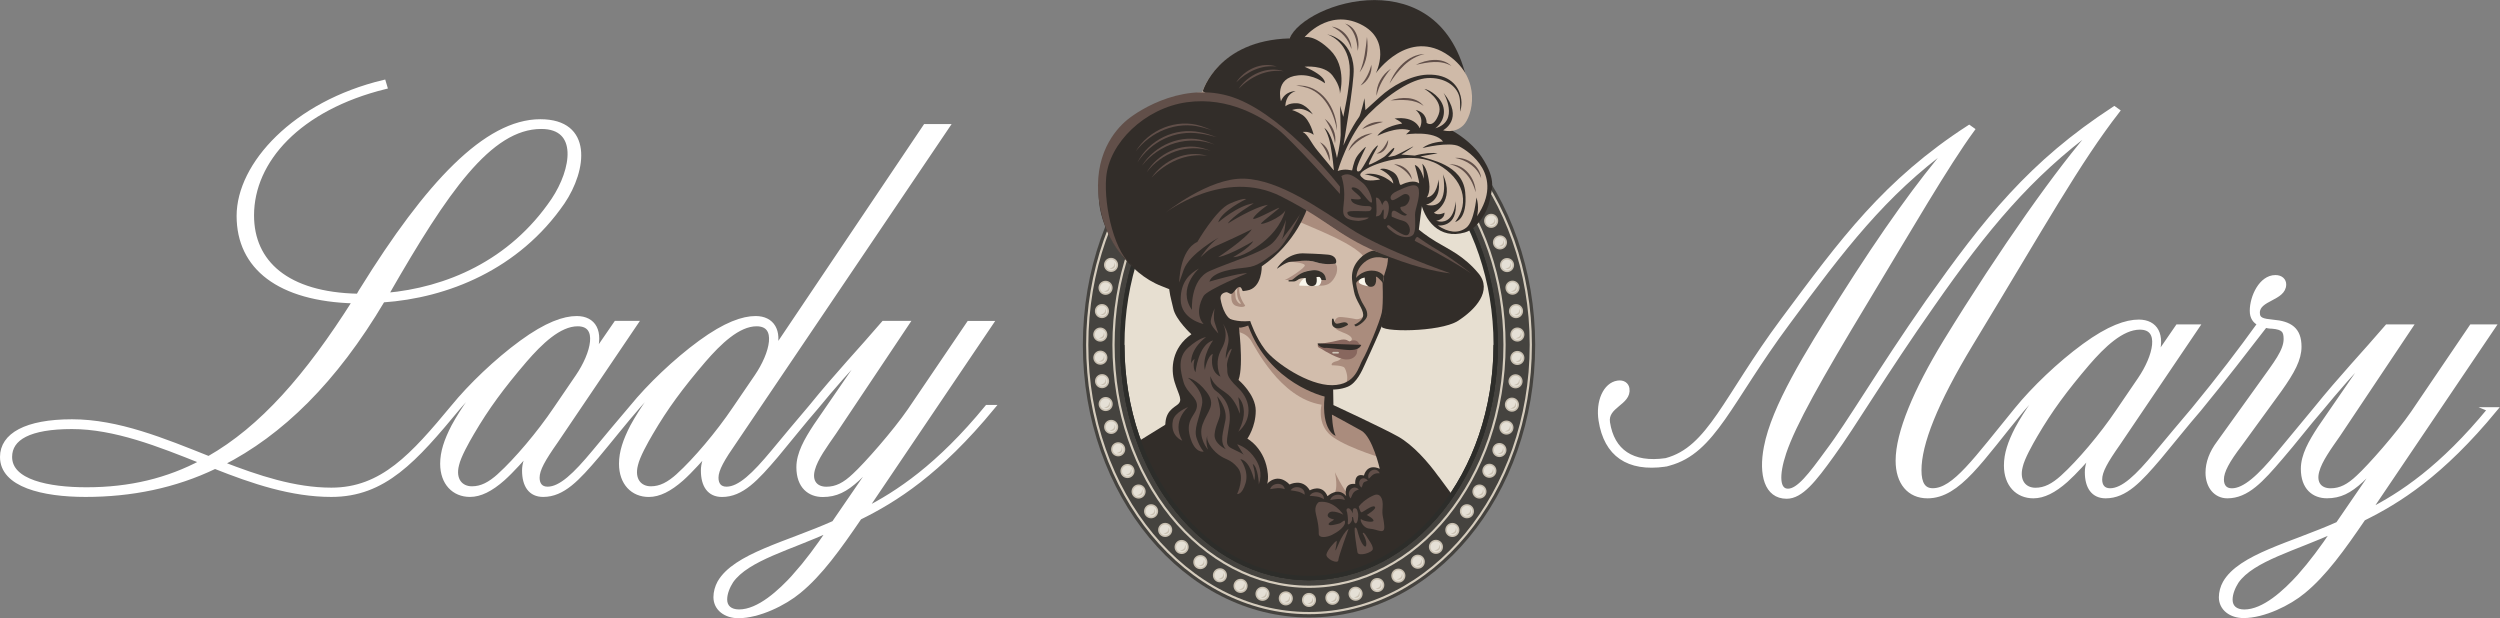 <svg xmlns="http://www.w3.org/2000/svg" id="Layer_2" data-name="Layer 2" viewBox="0 0 587.96 145.37"><rect x="0" y="0" width="587.96" height="145.37" fill="#808080" stroke="none"/><defs><style>      .cls-1, .cls-2, .cls-3 {        fill: none;      }      .cls-4 {        fill: #d0c7b9;      }      .cls-5 {        fill: #aa8c7d;      }      .cls-6 {        fill: #cfbaa8;      }      .cls-2, .cls-7 {        stroke: #2d2d2a;        stroke-width: 1.03px;      }      .cls-2, .cls-7, .cls-8, .cls-3 {        stroke-miterlimit: 10;      }      .cls-7 {        fill: #e7dfd1;      }      .cls-9 {        fill: #45433f;      }      .cls-8 {        fill: #fff;        stroke: #fff;        stroke-width: 1.02px;      }      .cls-10 {        fill: #f9f7ec;      }      .cls-11 {        fill: #614f49;      }      .cls-12 {        fill: #ab8e81;      }      .cls-13 {        fill: #35312b;      }      .cls-14 {        fill: #d2bdac;      }      .cls-15 {        fill: #322d29;      }      .cls-16 {        fill: #e5e0d6;      }      .cls-17 {        fill: #88675e;      }      .cls-3 {        stroke: #d5ccbd;        stroke-width: .52px;      }      .cls-18 {        fill: #c9c0b1;      }    </style></defs><g id="Layer_1-2" data-name="Layer 1"><g><g><path class="cls-8" d="M203.46,119.89l29.64-43.9h-5.24l-13.91,20.52c-3.53,5.13-10.26,12.77-13,15.28-2.28,2.17-4.22,3.19-6.61,3.19s-3.99-1.6-3.19-4.56c.68-2.62,2.97-5.7,5.02-8.67l17.22-25.77h-5.59c-5.36,6.27-10.83,11.97-17.1,19.72h0c-2.74,3.19-6.04,7.18-8.89,10.6-4.45,5.36-7.87,8.67-10.95,8.67-1.6,0-2.39-1.03-2.39-2.62,0-1.94,1.48-4.45,4.33-8.55l50.05-74.11h-5.24l-35.34,52.56h-.11c1.25-4.33-.46-7.41-4.45-7.41-2.96,0-7.07,1.37-13,5.7-5.93,4.33-12.09,10.26-16.08,15.16h0c-2.74,3.19-6.04,7.18-8.89,10.6-4.45,5.36-7.87,8.67-10.95,8.67-1.6,0-2.39-1.03-2.39-2.62,0-1.94,1.37-4.33,4.33-8.55l18.81-27.82h-4.67l-5.02,7.3h-.11c1.82-5.36-.11-8.44-4.1-8.44-2.96,0-7.07,1.37-13,5.7-5.93,4.33-12.09,10.26-16.08,15.16h0c-9.46,11.4-16.65,19.5-28.62,19.5-8.67,0-17.22-2.85-25.77-6.16,13.91-7.07,26.57-19.38,37.85-38.42,15.05-1.03,31.7-7.64,42.3-23.03,5.24-7.75,6.61-19.04-5.24-19.04-12.77,0-26.56,14.71-41.96,39.56-.34.46-.57,1.03-.91,1.48-16.76-.34-24.97-7.87-24.97-18.93,0-12.88,11.06-25.2,31.35-30.21l-.34-1.14c-20.98,5.02-34.09,19.38-34.09,31.47s9.46,19.61,27.25,20.07c-11.17,17.67-21.89,29.87-34.32,36.94-10.6-4.22-21.32-8.67-32.15-8.67S.51,102.34.51,107.47c0,6.61,9.58,8.89,19.61,8.89,10.72,0,20.98-2.05,30.44-6.61,8.89,3.53,18.01,6.61,27.36,6.61,12.43,0,19.61-8.1,29.99-20.64h0c2.17-2.51,4.79-5.36,7.98-8.21h.11c-3.76,3.88-7.18,8.78-9.35,12.77-1.71,3.31-2.62,6.04-2.62,8.78,0,4.56,2.74,7.3,6.5,7.3,2.39,0,4.9-1.25,7.75-3.76,2.17-1.94,4.67-4.79,6.5-6.84h.11c-1.14,1.94-1.6,3.42-1.6,4.9,0,3.53,1.48,5.7,4.45,5.7,4.67,0,8.1-3.76,12.77-9.23,2.97-3.53,6.38-7.87,9.46-11.4h0c2.17-2.51,4.79-5.36,7.98-8.21h.11c-3.76,3.88-7.18,8.78-9.35,12.77-1.71,3.31-2.62,6.04-2.62,8.78,0,4.56,2.74,7.3,6.5,7.3,2.39,0,4.9-1.25,7.75-3.76,2.17-1.94,4.67-4.79,6.5-6.84h.11c-1.14,1.82-1.6,3.42-1.6,4.9,0,3.53,1.48,5.7,4.45,5.7,4.67,0,8.1-3.76,12.77-9.23,2.96-3.53,6.38-7.87,9.46-11.4h0c3.65-4.45,8.09-9.58,11.97-13.45h.11l-12.31,17.9c-2.17,3.31-3.99,6.5-3.99,9.69,0,4.56,2.62,6.5,5.7,6.5s5.36-1.14,8.21-3.76c1.6-1.48,3.65-3.76,5.24-5.59h.11l-10.95,15.96c-10.95,4.9-23.26,7.64-26.91,14.02-.57,1.03-.91,2.28-.91,3.42,0,2.74,2.39,4.45,5.36,4.45,4.79,0,10.83-2.96,14.25-5.81,5.02-4.1,9.35-10.15,14.25-17.33,8.32-4.1,18.58-10.49,31.35-25.99h-1.37c-11.4,13.91-21.09,20.29-28.73,24.17ZM91.27,68.59c13.45-23.37,23.83-38.77,36.03-38.77,9.23,0,7.64,10.03,2.85,17.22-10.03,14.82-25.2,21.09-39.33,22.35l.46-.8ZM20.35,115.11c-9.01,0-18.01-1.82-18.01-7.64,0-4.45,4.56-7.07,14.59-7.07s20.41,4.1,30.67,8.21c-8.1,4.33-16.99,6.5-27.25,6.5ZM117.49,111.8c-2.28,2.05-4.22,3.08-6.5,3.08-2.62,0-4.45-2.05-3.53-5.59.46-2.05,2.39-5.47,3.53-7.41,3.53-6.04,7.07-10.83,12.43-17.1,3.65-4.22,8.09-8.55,12.43-8.55,5.47,0,3.65,6.96,0,12.31l-5.13,7.52c-3.99,5.93-9.35,12.2-13.23,15.73ZM159.57,111.8c-2.28,2.05-4.22,3.08-6.5,3.08-2.62,0-4.45-2.05-3.53-5.59.46-2.05,2.39-5.47,3.53-7.41,3.53-6.04,7.07-10.83,12.43-17.1,3.65-4.22,8.1-8.55,12.43-8.55,5.47,0,3.65,6.96,0,12.31l-5.13,7.52c-3.99,5.93-9.35,12.2-13.23,15.73ZM186.93,135.4c-3.42,3.76-8.44,8.44-13.11,8.44-2.05,0-3.31-1.03-3.31-2.85,0-1.48.68-3.08,1.48-4.33,3.76-5.36,14.14-7.87,23.14-12.09-2.74,4.1-5.47,7.75-8.21,10.83Z"></path><path class="cls-8" d="M585.52,96.3c-11.27,13.75-20.85,20.06-28.4,23.89l29.3-43.38h-5.18l-13.75,20.28c-3.49,5.07-10.14,12.62-12.85,15.1-2.25,2.14-4.17,3.16-6.54,3.16s-3.94-1.58-3.16-4.51c.68-2.59,2.93-5.64,4.96-8.56l17.02-25.47h-5.52c-5.3,6.2-10.71,11.83-16.9,19.5h0l-8.68,10.48c-4.39,5.3-7.89,8.56-10.93,8.56-1.58,0-2.37-1.01-2.37-2.59,0-1.92,1.35-4.39,4.28-8.23l9.35-12.85c3.04-4.28,4.62-7.21,4.62-10.14,0-4.06-2.14-5.52-6.31-5.86-2.25-.23-3.49-.45-3.49-2.14,0-3.38,6.2-3.27,6.2-6.65,0-.9-.68-1.69-2.03-1.69-3.38,0-5.52,4.62-5.52,7.89,0,1.58.68,2.48,1.8,3.04-4.62,6.42-9.35,12.62-15.55,20.17h0c-2.7,3.15-5.97,7.1-8.79,10.48-4.39,5.3-7.77,8.56-10.82,8.56-1.58,0-2.37-1.01-2.37-2.59,0-1.92,1.35-4.28,4.28-8.45l18.59-27.5h-4.62l-4.96,7.21h-.11c1.8-5.3-.11-8.34-4.06-8.34-2.93,0-6.99,1.35-12.85,5.63-5.86,4.28-11.95,10.14-15.89,14.99h0c-9.69,11.83-14.65,19.04-19.72,19.04-2.14,0-3.16-1.58-3.16-4.73,0-6.2,3.72-15.78,12.17-29.75,17.24-28.4,25.13-42.71,34.48-54.77l-.79-.56c-19.72,12.85-30.2,26.14-43.84,45.41-11.49,16.45-18.37,28.4-23.66,35.38-3.94,5.41-6.76,9.13-9.24,9.13s-2.7-3.61-.9-9.01c2.25-6.65,8.11-17.13,19.27-35.61,10.26-17.01,18.93-32,25.02-40.34l-.79-.56c-19.83,12.85-29.75,26.48-43.83,45.41-13.59,18.27-17.19,30.2-27.47,32.92-7.97,1.16-12.62-2.14-13.67-8.86-.62-4.01,5.11-4.56,4.57-8.01-.14-.89-.93-1.57-2.26-1.36-2.9.45-4.68,4.38-3.99,8.83,1.26,8.11,6.5,11.6,15.05,10.41,0,0,0,0,0,0,.02,0,.05-.01.07-.02.11-.02.22-.02.34-.04.09-.01.34-.1.61-.18,0,0,0,0,0,0,10.52-2.84,14.22-14.65,27.88-33.02,12.96-17.58,22.65-30.31,38.09-41.58l.11.11c-7.1,8.23-15.33,19.61-25.58,35.83-8.11,12.85-15.89,25.35-17.69,34.82-1.24,6.42.11,11.61,4.85,11.61,3.38,0,6.42-3.83,10.71-9.8,5.18-7.1,12.17-19.04,23.66-35.38,12.51-17.92,22.76-30.31,38.09-41.58l.11.11c-8.34,9.35-21.86,28.4-35.27,50.26-6.99,11.49-11.16,21.41-11.16,27.95,0,5.18,2.7,8.34,6.99,8.34,7.32,0,12.62-8.68,22.31-20.4h0c2.14-2.48,4.73-5.3,7.89-8.11h.11c-3.72,3.83-7.1,8.68-9.24,12.62-1.69,3.27-2.59,5.97-2.59,8.68,0,4.51,2.7,7.21,6.42,7.21,2.37,0,4.85-1.24,7.66-3.72,2.14-1.92,4.62-4.73,6.42-6.76h.11c-1.13,1.92-1.58,3.38-1.58,4.85,0,3.49,1.47,5.63,4.39,5.63,4.62,0,8-3.72,12.62-9.13,2.93-3.49,6.31-7.78,9.35-11.27h0c5.64-6.87,11.38-14.31,15.55-19.72.45.11,1.01.23,1.69.23,2.59.23,3.15,1.01,3.15,2.93,0,2.82-2.37,5.75-5.75,10.48l-10.03,13.97c-1.69,2.25-2.59,4.62-2.59,6.99,0,3.27,1.92,5.52,4.62,5.52,4.62,0,8-3.72,12.62-9.13,3.04-3.49,6.31-7.78,9.35-11.27h0c3.61-4.39,8-9.47,11.83-13.3h.11l-12.17,17.69c-2.14,3.27-3.94,6.42-3.94,9.58,0,4.51,2.59,6.42,5.63,6.42s5.3-1.13,8.11-3.72c1.58-1.46,3.61-3.72,5.18-5.52h.11l-10.82,15.78c-10.82,4.85-22.99,7.55-26.59,13.86-.56,1.01-.9,2.25-.9,3.38,0,2.7,2.37,4.39,5.3,4.39,4.73,0,10.71-2.93,14.09-5.75,4.96-4.06,9.24-10.03,14.09-17.13,8.23-4.06,18.37-10.37,30.99-25.69h-1.35ZM485.12,112.18c-2.25,2.03-4.17,3.04-6.42,3.04-2.59,0-4.39-2.03-3.49-5.52.45-2.03,2.37-5.41,3.49-7.33,3.49-5.97,6.99-10.7,12.28-16.9,3.61-4.17,8-8.45,12.28-8.45,5.41,0,3.61,6.87,0,12.17l-5.07,7.44c-3.94,5.86-9.24,12.06-13.07,15.55ZM540.79,135.51c-3.38,3.72-8.34,8.34-12.96,8.34-2.03,0-3.27-1.01-3.27-2.82,0-1.46.68-3.04,1.47-4.28,3.72-5.3,13.97-7.78,22.87-11.95-2.7,4.06-5.41,7.66-8.11,10.71Z"></path></g><g><g><ellipse class="cls-7" cx="307.86" cy="81.11" rx="43.91" ry="54.83"></ellipse><path class="cls-9" d="M307.86,145.22c-29.33,0-53.19-28.76-53.19-64.11s23.86-64.11,53.19-64.11,53.19,28.76,53.19,64.11-23.86,64.11-53.19,64.11Z"></path><path class="cls-3" d="M307.86,144.19c-28.76,0-52.16-28.3-52.16-63.08s23.4-63.08,52.16-63.08,52.16,28.3,52.16,63.08-23.4,63.08-52.16,63.08Z"></path><path class="cls-1" d="M307.86,141.1c-27.06,0-49.07-26.91-49.07-59.99s22.01-59.99,49.07-59.99,49.07,26.91,49.07,59.99-22.01,59.99-49.07,59.99Z"></path><ellipse class="cls-7" cx="307.86" cy="81.11" rx="43.91" ry="54.83"></ellipse><path class="cls-3" d="M307.86,138c-25.35,0-45.98-25.52-45.98-56.89s20.62-56.89,45.98-56.89,45.98,25.52,45.98,56.89-20.63,56.89-45.98,56.89Z"></path><ellipse class="cls-7" cx="307.86" cy="81.11" rx="43.91" ry="54.83"></ellipse><path class="cls-14" d="M348.22,69.11c1.72-3.2-2.07-6.06-3.95-8.09-1.87-2.03-11.23-6.24-11.23-6.24-.62-1.87.92-9.28.92-9.28.94,5.14,3.91,10.68,9.68,8.5,5.77-2.18,5.46-7.33,5.46-7.33,0,0,1.66-3.29-1.92-8.74-1.64-2.49-5.65-4.37-8.39-5.36-3.27-1.17-7.26-3.32-7.26-3.32,0,0,6.8,2.01,10.7,1.07s3.1-8.1,2.51-10.82c-4.99-22.89-24.91-15.91-24.91-15.91-11.07-4.27-16.72,5.65-16.72,5.65-16.84.47-20.35,12.37-20.35,12.37-35.42,5.9-20.04,36.02-20.04,36.02,3.27,6.08,13.89,8.83,13.89,8.83-.78,2.03-.62,7.64,2.34,9.67,2.96,2.03,2.34,2.65,2.34,2.65-4.37,2.49-4.21,8.89-3.9,9.98s5.3,6.7,2.03,8.11-5.77,3.43-5.77,3.43l-3.9,2.34.78,4.05s9.51,18.55,23.39,25.88c13.88,7.33,27.28-.16,32.74-3.74,5.46-3.59,12.66-12.61,12.66-12.61,0,0,.06-.5-4.11-5.29-4.17-4.79-12.13-10.02-13.32-10.89s-9.21-4.61-9.21-4.61c0,0-.62-4.29,1.56-4.23s2.74-.75,3.92-1.49,2.8-5.29,2.8-5.29c0,0,2.74-4.61,3.86-8.4,0,0,17.99,3.15,23.4-6.93Z"></path><path class="cls-15" d="M333.33,54.73c-.63-1.88.63-7.98.63-7.98.94,5.16,4.59,9.63,10.54,7.92,3.08-.88,5.39-5.06,5.81-7.36.47-2.58,1.8-4.85-1.8-10.33-1.64-2.5-4.16-4.64-7.03-6.3,0,0,.76-.34,1.08-.49,3.64-1.71,3.09-8.13,2.52-10.86-6.07-29.22-38.27-18.86-41.79-10.3-16.9.47-20.43,12.42-20.43,12.42"></path><path class="cls-6" d="M313.69,40.1s-2.21-2.74-3.81-4.64c-1.6-1.9-2.21-3.8-3.5-4.42,0,0,1.23-.31,2.58.67,0,0-.81-3.46-2.68-4.69-1.29-.85-2.42-1.14-2.42-1.14,0,0,1.41-.56,2.77-.12s2.14,1.17,2.14,1.17c0,0-1.56-2.57-3.79-2.65-1.95-.07-2.68.73-2.68.73,0,0-.1-2.81,2.42-3.58,0,0-2.43-.13-3.46,2.37,0,0-1.66-5.55,4.07-6.08,3.56-.33,6.25,1.86,6.25,1.86,0,0,.56-1.57-4.77-3.89,0,0,4.6-.51,6.57,2.07s1.74,4.3,1.74,4.3c0,0,1.76-6.32-2.3-10.3-3.79-3.71-6.01-3.01-6.01-3.01,0,0,5.52-6.75,13.13-3.07,7.61,3.68,3.64,11.54,3.64,11.54,0,0,7.64-10.89,17.18-4.12,7.86,5.58,5.5,14.27,3.41,16.35s-4.78,1.19-4.78,1.19c0,0,5.08-2.62.1-8.82,0,0,3.91,6.64-1.94,8.36,0,0,2.28-1.5,2.02-4.36s-3.45-4.78-4.58-4.91c0,0,4.65,2.63,3.35,6.02s-2.83,1.95-2.83,1.95c0,0,.16-2.37-2.57-3.02,0,0,2.24,1.63.94,4.32,0,0-.94-2.93-5.89-2.31,0,0,1.53.72,1.76,1.2,0,0-4.26.52-5.82,2.89,0,0,4.67-2.44,7.74-1.27l-1.01.91s6.67-.99,8.72,1.68c0,0-3.12.11-4.82,1.54,0,0,6.29-1.59,8.63-.39s10.69,6.82,4.18,16.44c0,0,.61-2.3-.15-4.43,0,0-.48,5.66-2.38,7.11-1.9,1.45-4.25,1.14-6.71-.53,0,0,4.87.68,4.2-5.73,0,0-.17,5.96-4.58,4.64,0,0,1.98-.25,1.98-1.92,0,0-1.54.85-2.51,0,0,0,5.09-2.51,2.13-9.04,0,0,1.87,8.63-4,7.18,0,0,3.85-.72,2.94-5.93,0,0-.24,3.9-2.75,4.21,0,0,.87-.98.58-3.35s-.82-3.85-1.64-4.58c0,0,.48,1.78.34,3.57,0,0-.55-2.75-2.08-3.28,0,0,1.17,4.15,1,4.34,0,0-1.17-1.14-4.13.3-.83.41-.15-1.89-2.12-3.04s-2.94-.58-2.94-.58c0,0,2.98,1.24,3.13,3.37,0,0-2.75-2.9-6.75-2.22,0,0,2.89.58,3.66,1.26,0,0-3.03.58-3.86-.14s-1.68-1.11.97-2.55c2.65-1.45,10.84-4.1,16.58-.82,5.73,3.28,7.56,8.82,3.95,13.49,0,0,2.99-.47,2.36-7-.63-6.54-8.53-7.69-10.55-8.42l4.05-.72c-1.08-.21-3.25-.05-5.36.53l-3.17-.24s1.81-1.1,2.73-1.8c.79-.6-3.72,1.93-4.22,2.06s-1.64.32-1.64.32c0,0,1.41-1.32,1.48-2.02s-1.61,1.46-2.4,1.99-3.35,1.96-3.58,1.8,2.09-4.32,2.09-4.32c.2-.63-.86.6-1.13.9s-2.39,4.19-2.83,4.69-1.33.73-.8-.93c.53-1.66,1.89-4.16,1.96-4.45s-1.67,1.41-2.29,2.53c-.56,1.01-.95,2.99-.95,2.99l-3.37.1s2.52-8.63,7.25-13.39c4.72-4.75,10.13-8.26,13.89-8.46,3.76-.2,6.8,1.67,7.47,4.41.3,1.23.14,3.49.14,3.49,0,0,.69-1.5.16-3.67s-2.48-5.24-7.87-5.03c-3.96.15-8.4,2.76-11.03,5.16-3.35,3.06-3.5,3.17-3.5,3.17l-.21-2.8s-.9,3.91-1.26,4.4c-1.98,2.71-3.71,6.74-3.71,6.74,0,0,2.59-14.81,2.42-18.08-.38-7.26-6.42-8.12-6.21-8.05,0,0,4.64,1.29,5.24,7.32.26,2.59-.44,6.71-.72,8.22s-.75,3.84-.75,3.84l-.76-2.62s.18,6.15.14,6.89c-.15,2.74-.87,5.19-.87,5.4s-1.05-5.91-2.98-7.07c0,0,.99,1.42,1.46,4.05.54,3.04.73,5.26.8,5.94Z"></path><path class="cls-1" d="M319.76,16.51s1.85-1.88,2.12-3.97c.27-2.04-.94-3.97-.94-3.97,0,0,.6,2.49.33,3.97-.26,1.48-1.52,3.97-1.52,3.97Z"></path><path class="cls-1" d="M286.78,47.48s-2.25,1.89-3.83,3.89c-1.16,1.48-1.67,3.01-2.13,3.89,0,0,.63-3.31,1.87-4.93,1.23-1.62,4.09-2.86,4.09-2.86Z"></path><path class="cls-12" d="M303.55,61.57s3.13.19,3.32.8-4.09,3.32-4.7,3.45c0,0,1.49.14,1.78,0s2.15-2.19,4.77-2.28c2.87-.1,3.13,1.95,3.13,2.3l-1.05-.02c-.26-.89-.63-.78-1.22-.67,0,0,.26,1.52-.38,1.93,0,0,1.2.32,2.67-.06,1.49-.39,2.29-2.21,2.45-2.72s.38-2.17-.48-2.3c0,0-2.46.32-4-.26s-4.83-.51-6.3-.19Z"></path><path class="cls-15" d="M300.35,63.21s2.13-1.64,3.2-1.64c1.07,0,3.87-.63,5.98.09,2.11.72,4.31.36,4.31.36,0,0,.08.1.31-.11s.32-1.79-1.81-2.02c-1.68-.18-5.65-.31-5.98-.31-1.77,0-3.21.81-3.91,1.3-.64.44-1.99,1.78-2.1,2.32Z"></path><path class="cls-10" d="M307.11,65.39l1.43,1.88-.99-.04s-.74,0-1.87-.05c-.5-.02.74-1.97,1.44-1.79Z"></path><path class="cls-10" d="M309.59,65.09s.69-.16.93.17c.19.26.29.5.29.5,0,0-.1,1.47-.93,1.47-.38,0-1.34.04-1.34.04,0,0,1.23-.88,1.06-2.18Z"></path><path class="cls-13" d="M303.06,65.88s.33.04.74-.05,1.53-1.54,3.48-2.02c2.03-.5,2.68-.23,3.38.1.9.43,1.17,1.31,1.2,1.96l-1.05-.02s-.24-.74-.6-.74c-.42,0-.62.07-.62.07,0,0,.56,2.1-1.06,2.1s-1.43-1.88-1.43-1.88c0,0-.68-.05-1.3.12s-.83.65-1.56.68c-.74.02-1.18-.01-1.18-.01v-.3Z"></path><path class="cls-15" d="M305.9,50.05c14.73,8.17,15.42,8.11,20.5,10.36,0,0-1.2,2.32-1.06,6.18s.13,8.43-.45,10.02,13.76,1.53,17.93-1.11c4.17-2.64,8.27-7.14,4.9-11.2s-6.91-5.61-9.93-7.42c-2.47-1.47-4.1-2.89-4.1-2.89,0,0,.74-6.19,1.1-7.78s-1.53-4.14-4.59-2.62-4.04,2.19-4.04,2.19c0,0-1.1.86-2.76-.25s-3.49-4.73-5.44-5.39c-1.43-.49-2.85-.18-3.7.25s-13.35-13.54-19.9-15.87-10.87-3-21.43-.13c-9.54,2.59-15.4,12.47-14.44,23.1.68,7.6,6.87,16.8,14.67,19.79,4.43,1.7,1.86.94,1.86.94l18.29-3.96,4.75-11.34-1.46-6.44,9.3,3.57Z"></path><path class="cls-11" d="M315.47,41.41s.85,2.21.65,5.36c-.2,3.15-1.2,4.94,3.43,5.19,0,0,2.14-.25,2.34-.8,0,0-1.05.05-2.34.05s-2.68-.35-2.68-1.17,4.94-.07,5.4-.5.52-1.12-.68-1.07c-1.19.05-3.98-.38-3.83-1.71,0,0,1.84.33,2.24,0s-1.59-1.63-2.04-2.27,1.04-.6,1.99.45c.95,1.04,2.22,2.89,2.63,2.69s-.44-3.33-2.18-4.68c-1.74-1.34-3.18-2.64-4.93-1.54Z"></path><path class="cls-11" d="M323.59,46.48s.35,3.49,0,4.39c0,0,.95.1,1.29-.82.35-.92.6-1.07.57-.22s-.23,1.94.32,1.69,1.06-2.39.81-3.38-.7-1.24-1.13-.65-.34.85-.34.85c0,0-.54-2.02-1.53-1.85Z"></path><path class="cls-11" d="M326.65,52.96s3.6,3.04,4.5,2.24.35-2.84-1.09-3.23c-1.44-.4-2.74-1-2.74-1,0,0-.25-1.34.45-1.42s2.44,1.82,3.13.92c0,0-1.34-.68-1.54-1.46s1.04.12,1.89-1.48c.85-1.59-.45-2.24-1.29-1.74s-2.14,1.39-2.54,1.29-1-1.19,1.24-2.19c2.24-1,4.76-2.25,5.03-.2s-.9,4.43-.9,5.82.3,4.05-.55,4.81-2.84.56-4.43-.58c-1.59-1.14-2.08-1.69-1.17-1.79Z"></path><path class="cls-11" d="M332.72,56.63s9.64,5.12,13.23,7.65c0,0-4.55-3.58-7.19-5.08s-5.29-3.42-5.29-3.42c0,0-.41-.31-.75.84Z"></path><path class="cls-5" d="M289.8,68.15s-.9,3.24.96,3.81,2.09-.1,2.09-.1c0,0-2.06-2.68-1.17-4.64l-.66.29s-.4,2.2.52,3.4c.92,1.2-.83.34-.96-1.06-.14-1.4-.16-2.07-.16-2.07l-.62.37Z"></path><path class="cls-11" d="M315.13,43.89v1.72s-11.29-12.71-14.78-15.33c-3.5-2.62-11.29-7.63-21.27-6.23-9.82,1.38-18.26,9.56-18.93,17.73-.57,6.9,2.09,18.26,6.52,20.94,0,0-6.65-4.34-8.17-15.24-1.52-10.91,3.76-16.96,6.59-19.29,2.83-2.33,14.07-9.68,25.98-4.9,11.9,4.78,24.07,20.61,24.07,20.61Z"></path><path class="cls-11" d="M267.07,35.67c3.07-5.19,9.68-7.91,15.46-6.01.81.25,1.58.6,2.36.91-.82-.21-1.6-.51-2.42-.68-5.76-1.49-11.87,1.08-15.4,5.77h0Z"></path><path class="cls-11" d="M267.46,38.27c2.73-5.38,8.87-8.41,14.82-7.16,1.29.21,2.66.7,3.87,1.15-1.26-.32-2.62-.7-3.92-.84-5.91-.91-11.54,1.86-14.77,6.84h0Z"></path><path class="cls-11" d="M268.58,38.94c3.05-4.84,9.29-7.54,14.84-5.79.78.22,1.52.56,2.26.86-6.24-2.34-12.98-.23-17.1,4.93h0Z"></path><path class="cls-11" d="M269.64,40.58c2.57-4.42,8.05-7.1,13.09-5.77.71.17,1.38.45,2.06.68-5.6-1.8-11.66.43-15.15,5.08h0Z"></path><path class="cls-11" d="M270.82,41.78c2.83-4.08,8.23-6.64,13.12-5.11-4.95-.79-9.77,1.55-13.12,5.11h0Z"></path><path class="cls-11" d="M290.74,19.36c1.99-3.03,6-4.92,9.54-3.7-3.61-.47-7.01,1.18-9.54,3.7h0Z"></path><path class="cls-11" d="M291.3,20.88c2.24-3.34,6.67-5.43,10.62-4.12-4.02-.57-7.83,1.28-10.62,4.12h0Z"></path><path class="cls-5" d="M306.23,48.46s-2.11,2.08-2.31,2.75,12.88,4.85,16.59,8.87c0,0-2.41,3.81-2.39,4.56s.17,3.65,2.79,8.72c.53,1.02-1.28,1.87-2.03,1.7s-3.32-.6-3.97-.48-1.1.82-1.08,1.28-.78,1.31,1.95,2.31,2.1,1.78,2.1,1.78c0,0-1.74,4.57-3.42,4.96-1.68.38-1.22,1-1.22,1,0,0,2.54,0,2.96.58s1.08,2.77.29,3.66c-.79.88-1.9,1.17-1.9,1.17,0,0,1.52-.58,2.77-1.21,1.22-.61,3.09-4.05,3.83-5.6.73-1.56,4-8.37,4.69-10.94,0,0-.22-5.23-.54-6.97s1.22-3.47,1.06-6.18c0,0-7.55-4.03-9.84-5.14-2.29-1.12-8.49-5.82-10.33-6.8Z"></path><path class="cls-13" d="M318.76,65.56s1.29-1.92,3.87-1.92c2.09,0,2.82,1.28,2.82,1.28,0,0-.19,1.44-.11,1.67s-1.16-1.47-1.75-1.54c0,0,.45,2.4-1.17,2.4s-1.48-2.15-1.48-2.15c0,0-1.64.42-2,1.25l-.17-.99Z"></path><path class="cls-13" d="M325.44,60.68s-3-1.08-5.43,1.89c-2.42,2.97-.12,7.69.37,8.6s1.27,1.78,1.16,3.06c-.09,1-1.98,2.47-2.73,2.54l-.32-.39s2.16-.87,2.11-2.37c-.05-1.5-1.77-3.27-2.17-5.51s-1.46-5.28,1.97-8.25c0,0,1.31-1.1,2.61-1.31,0,0,3.45.88,3.55,1.45s-1.13.29-1.13.29Z"></path><path class="cls-10" d="M319.55,66.32c0,.62,2.34,1.03,2.34,1.03,0,0-.71-.3-.87-1.14-.1-.54-.09-.92-.09-.92,0,0-1.38.18-1.38,1.03Z"></path><path class="cls-1" d="M306.82,49.33l16.32,9.5s.74.68-1.38,1.18c0,0-12.59-7.72-15.53-8.46l.6-2.22Z"></path><path class="cls-13" d="M313.63,74.96s.13,1.23.84,1.17,1.36-.44,1.98-.31.57.59.57.59c0,0-.97.57-1.7.74-1.07.25-1.72-.17-1.95-.63s-.09-1.56-.09-1.56h.35Z"></path><path class="cls-17" d="M309.92,80.92s3.16-.4,4.98-.9,2.15.27,2.54.27c0,0,.73-.44,1.47-.16s.49.75,1.14.99c.27.1-.54.74-.7.85s-.18.94-.25,1.14-.59,1.48-2.44,1.44-5.23-2.05-5.75-2.42-1.12-.25-.98-1.21Z"></path><path class="cls-15" d="M309.88,80.75l10.27.36s-.21.58-.8.85-.82.33-1.83.37-5.42-.61-5.79-.51-1.8-.32-1.85-1.08Z"></path><rect class="cls-4" x="313.32" y="82.76" width="1.58" height=".39" rx=".2" ry=".2"></rect><g><g><circle class="cls-18" cx="307.86" cy="141.1" r="1.66"></circle><circle class="cls-16" cx="307.86" cy="141.1" r="1.29"></circle></g><path class="cls-18" d="M307.44,141.99s.69-.18.96-.49c.23-.26.26-.6.3-.96,0,0,.31.75-.05,1.19-.41.49-1.2.25-1.2.25Z"></path></g><g><g><circle class="cls-18" cx="302.4" cy="140.73" r="1.66"></circle><circle class="cls-16" cx="302.4" cy="140.73" r="1.29"></circle></g><path class="cls-18" d="M301.98,141.62s.69-.18.96-.49c.23-.26.26-.6.3-.96,0,0,.31.75-.05,1.19-.41.49-1.2.25-1.2.25Z"></path></g><g><g><circle class="cls-18" cx="296.92" cy="139.66" r="1.66"></circle><circle class="cls-16" cx="296.92" cy="139.66" r="1.29"></circle></g><path class="cls-18" d="M296.5,140.55s.69-.18.96-.49c.23-.26.26-.6.3-.96,0,0,.31.75-.05,1.19-.41.49-1.2.25-1.2.25Z"></path></g><g><g><circle class="cls-18" cx="291.76" cy="137.79" r="1.66"></circle><circle class="cls-16" cx="291.76" cy="137.79" r="1.29"></circle></g><path class="cls-18" d="M291.34,138.68s.69-.18.96-.49c.23-.26.26-.6.3-.96,0,0,.31.75-.05,1.19-.41.49-1.2.25-1.2.25Z"></path></g><g><g><circle class="cls-18" cx="286.91" cy="135.3" r="1.66"></circle><circle class="cls-16" cx="286.91" cy="135.3" r="1.29"></circle></g><path class="cls-18" d="M286.5,136.19s.69-.18.96-.49c.23-.26.26-.6.3-.96,0,0,.31.75-.05,1.19-.41.49-1.2.25-1.2.25Z"></path></g><g><g><circle class="cls-18" cx="282.3" cy="132.2" r="1.66"></circle><circle class="cls-16" cx="282.3" cy="132.2" r="1.29"></circle></g><path class="cls-18" d="M281.88,133.09s.69-.18.96-.49c.23-.26.26-.6.3-.96,0,0,.31.75-.05,1.19-.41.49-1.2.25-1.2.25Z"></path></g><g><g><circle class="cls-18" cx="277.9" cy="128.64" r="1.66"></circle><circle class="cls-16" cx="277.9" cy="128.64" r="1.29"></circle></g><path class="cls-18" d="M277.49,129.53s.69-.18.96-.49c.23-.26.26-.6.3-.96,0,0,.31.75-.05,1.19-.41.49-1.2.25-1.2.25Z"></path></g><g><g><circle class="cls-18" cx="274.03" cy="124.63" r="1.66"></circle><circle class="cls-16" cx="274.03" cy="124.63" r="1.29"></circle></g><path class="cls-18" d="M273.61,125.52s.69-.18.96-.49c.23-.26.26-.6.3-.96,0,0,.31.75-.05,1.19-.41.49-1.2.25-1.2.25Z"></path></g><g><g><circle class="cls-18" cx="270.72" cy="120.24" r="1.66"></circle><circle class="cls-16" cx="270.72" cy="120.24" r="1.29"></circle></g><path class="cls-18" d="M270.3,121.13s.69-.18.96-.49c.23-.26.26-.6.3-.96,0,0,.31.75-.05,1.19-.41.49-1.2.25-1.2.25Z"></path></g><g><g><circle class="cls-18" cx="267.78" cy="115.6" r="1.66"></circle><circle class="cls-16" cx="267.78" cy="115.6" r="1.29"></circle></g><path class="cls-18" d="M267.36,116.49s.69-.18.96-.49c.23-.26.26-.6.3-.96,0,0,.31.75-.05,1.19-.41.49-1.2.25-1.2.25Z"></path></g><g><g><circle class="cls-18" cx="265.17" cy="110.78" r="1.66"></circle><circle class="cls-16" cx="265.17" cy="110.78" r="1.29"></circle></g><path class="cls-18" d="M264.75,111.68s.69-.18.96-.49c.23-.26.26-.6.3-.96,0,0,.31.75-.05,1.19-.41.49-1.2.25-1.2.25Z"></path></g><g><g><circle class="cls-18" cx="262.98" cy="105.67" r="1.66"></circle><circle class="cls-16" cx="262.98" cy="105.67" r="1.29"></circle></g><path class="cls-18" d="M262.57,106.57s.69-.18.96-.49c.23-.26.26-.6.3-.96,0,0,.31.75-.05,1.19-.41.49-1.2.25-1.2.25Z"></path></g><g><g><circle class="cls-18" cx="261.33" cy="100.4" r="1.66"></circle><circle class="cls-16" cx="261.33" cy="100.4" r="1.29"></circle></g><path class="cls-18" d="M260.91,101.29s.69-.18.96-.49c.23-.26.26-.6.3-.96,0,0,.31.75-.05,1.19-.41.49-1.2.25-1.2.25Z"></path></g><g><g><circle class="cls-18" cx="260.04" cy="95.02" r="1.66"></circle><circle class="cls-16" cx="260.04" cy="95.02" r="1.29"></circle></g><path class="cls-18" d="M259.63,95.91s.69-.18.96-.49c.23-.26.26-.6.3-.96,0,0,.31.75-.05,1.19-.41.49-1.2.25-1.2.25Z"></path></g><g><g><circle class="cls-18" cx="259.19" cy="89.64" r="1.66"></circle><circle class="cls-16" cx="259.19" cy="89.64" r="1.29"></circle></g><path class="cls-18" d="M258.77,90.53s.69-.18.96-.49c.23-.26.26-.6.3-.96,0,0,.31.75-.05,1.19-.41.49-1.2.25-1.2.25Z"></path></g><g><g><circle class="cls-18" cx="258.79" cy="84.12" r="1.66"></circle><circle class="cls-16" cx="258.79" cy="84.12" r="1.29"></circle></g><path class="cls-18" d="M258.37,85.01s.69-.18.96-.49c.23-.26.26-.6.3-.96,0,0,.31.75-.05,1.19-.41.49-1.2.25-1.2.25Z"></path></g><g><g><circle class="cls-18" cx="258.77" cy="78.69" r="1.66"></circle><circle class="cls-16" cx="258.77" cy="78.69" r="1.29"></circle></g><path class="cls-18" d="M258.36,79.58s.69-.18.96-.49c.23-.26.26-.6.3-.96,0,0,.31.75-.05,1.19-.41.49-1.2.25-1.2.25Z"></path></g><g><g><circle class="cls-18" cx="259.16" cy="73.16" r="1.66"></circle><circle class="cls-16" cx="259.16" cy="73.16" r="1.29"></circle></g><path class="cls-18" d="M258.74,74.05s.69-.18.96-.49c.23-.26.26-.6.3-.96,0,0,.31.75-.05,1.19-.41.49-1.2.25-1.2.25Z"></path></g><g><g><circle class="cls-18" cx="260.01" cy="67.69" r="1.66"></circle><circle class="cls-16" cx="260.01" cy="67.69" r="1.29"></circle></g><path class="cls-18" d="M259.59,68.58s.69-.18.96-.49c.23-.26.26-.6.3-.96,0,0,.31.75-.05,1.19-.41.49-1.2.25-1.2.25Z"></path></g><g><g><circle class="cls-18" cx="261.3" cy="62.3" r="1.66"></circle><circle class="cls-16" cx="261.3" cy="62.3" r="1.29"></circle></g><path class="cls-18" d="M260.88,63.19s.69-.18.96-.49c.23-.26.26-.6.3-.96,0,0,.31.75-.05,1.19-.41.49-1.2.25-1.2.25Z"></path></g><g><g><circle class="cls-18" cx="313.36" cy="140.59" r="1.66"></circle><circle class="cls-16" cx="313.36" cy="140.59" r="1.29"></circle></g><path class="cls-18" d="M312.95,141.48s.69-.18.96-.49c.23-.26.26-.6.3-.96,0,0,.31.75-.05,1.19-.41.49-1.2.25-1.2.25Z"></path></g><g><g><circle class="cls-18" cx="318.81" cy="139.64" r="1.66"></circle><circle class="cls-16" cx="318.81" cy="139.64" r="1.29"></circle></g><path class="cls-18" d="M318.4,140.53s.69-.18.96-.49c.23-.26.26-.6.3-.96,0,0,.31.75-.05,1.19-.41.49-1.2.25-1.2.25Z"></path></g><g><g><circle class="cls-18" cx="323.91" cy="137.59" r="1.66"></circle><circle class="cls-16" cx="323.91" cy="137.59" r="1.29"></circle></g><path class="cls-18" d="M323.49,138.49s.69-.18.96-.49c.23-.26.26-.6.3-.96,0,0,.31.75-.05,1.19-.41.49-1.2.25-1.2.25Z"></path></g><g><g><circle class="cls-18" cx="328.87" cy="135.39" r="1.66"></circle><circle class="cls-16" cx="328.87" cy="135.39" r="1.29"></circle></g><path class="cls-18" d="M328.46,136.28s.69-.18.96-.49c.23-.26.26-.6.3-.96,0,0,.31.75-.05,1.19-.41.49-1.2.25-1.2.25Z"></path></g><g><g><circle class="cls-18" cx="333.44" cy="132.11" r="1.66"></circle><circle class="cls-16" cx="333.44" cy="132.11" r="1.29"></circle></g><path class="cls-18" d="M333.03,133s.69-.18.96-.49c.23-.26.26-.6.3-.96,0,0,.31.75-.05,1.19-.41.49-1.2.25-1.2.25Z"></path></g><g><g><circle class="cls-18" cx="337.71" cy="128.61" r="1.66"></circle><circle class="cls-16" cx="337.71" cy="128.61" r="1.29"></circle></g><path class="cls-18" d="M337.29,129.5s.69-.18.96-.49c.23-.26.26-.6.3-.96,0,0,.31.75-.05,1.19-.41.49-1.2.25-1.2.25Z"></path></g><g><g><circle class="cls-18" cx="341.57" cy="124.64" r="1.66"></circle><circle class="cls-16" cx="341.57" cy="124.64" r="1.29"></circle></g><path class="cls-18" d="M341.15,125.53s.69-.18.96-.49c.23-.26.26-.6.3-.96,0,0,.31.75-.05,1.19-.41.49-1.2.25-1.2.25Z"></path></g><g><g><circle class="cls-18" cx="345" cy="120.24" r="1.66"></circle><circle class="cls-16" cx="345" cy="120.24" r="1.29"></circle></g><path class="cls-18" d="M344.58,121.13s.69-.18.96-.49c.23-.26.26-.6.3-.96,0,0,.31.75-.05,1.19-.41.49-1.2.25-1.2.25Z"></path></g><g><g><circle class="cls-18" cx="347.94" cy="115.6" r="1.66"></circle><circle class="cls-16" cx="347.94" cy="115.6" r="1.29"></circle></g><path class="cls-18" d="M347.52,116.49s.69-.18.96-.49c.23-.26.26-.6.3-.96,0,0,.31.75-.05,1.19-.41.49-1.2.25-1.2.25Z"></path></g><g><g><circle class="cls-18" cx="350.28" cy="110.72" r="1.66"></circle><circle class="cls-16" cx="350.28" cy="110.72" r="1.29"></circle></g><path class="cls-18" d="M349.86,111.61s.69-.18.96-.49c.23-.26.26-.6.3-.96,0,0,.31.75-.05,1.19-.41.49-1.2.25-1.2.25Z"></path></g><g><g><circle class="cls-18" cx="352.64" cy="105.84" r="1.66"></circle><circle class="cls-16" cx="352.64" cy="105.84" r="1.29"></circle></g><path class="cls-18" d="M352.22,106.73s.69-.18.96-.49c.23-.26.26-.6.3-.96,0,0,.31.75-.05,1.19-.41.49-1.2.25-1.2.25Z"></path></g><g><g><circle class="cls-18" cx="354.29" cy="100.56" r="1.66"></circle><circle class="cls-16" cx="354.29" cy="100.56" r="1.29"></circle></g><path class="cls-18" d="M353.87,101.46s.69-.18.96-.49c.23-.26.26-.6.3-.96,0,0,.31.75-.05,1.19-.41.49-1.2.25-1.2.25Z"></path></g><g><g><circle class="cls-18" cx="355.58" cy="95.17" r="1.66"></circle><circle class="cls-16" cx="355.58" cy="95.17" r="1.29"></circle></g><path class="cls-18" d="M355.16,96.07s.69-.18.96-.49c.23-.26.26-.6.3-.96,0,0,.31.75-.05,1.19-.41.49-1.2.25-1.2.25Z"></path></g><g><g><circle class="cls-18" cx="356.43" cy="89.68" r="1.66"></circle><circle class="cls-16" cx="356.43" cy="89.68" r="1.29"></circle></g><path class="cls-18" d="M356.02,90.57s.69-.18.96-.49c.23-.26.26-.6.3-.96,0,0,.31.75-.05,1.19-.41.49-1.2.25-1.2.25Z"></path></g><g><g><circle class="cls-18" cx="356.86" cy="84.19" r="1.66"></circle><circle class="cls-16" cx="356.86" cy="84.19" r="1.29"></circle></g><path class="cls-18" d="M356.45,85.08s.69-.18.96-.49c.23-.26.26-.6.3-.96,0,0,.31.75-.05,1.19-.41.49-1.2.25-1.2.25Z"></path></g><g><g><circle class="cls-18" cx="356.86" cy="78.68" r="1.66"></circle><circle class="cls-16" cx="356.86" cy="78.68" r="1.29"></circle></g><path class="cls-18" d="M356.45,79.57s.69-.18.96-.49c.23-.26.26-.6.3-.96,0,0,.31.75-.05,1.19-.41.49-1.2.25-1.2.25Z"></path></g><g><g><circle class="cls-18" cx="356.54" cy="73.17" r="1.66"></circle><circle class="cls-16" cx="356.54" cy="73.17" r="1.29"></circle></g><path class="cls-18" d="M356.12,74.06s.69-.18.96-.49c.23-.26.26-.6.3-.96,0,0,.31.75-.05,1.19-.41.49-1.2.25-1.2.25Z"></path></g><g><g><circle class="cls-18" cx="355.71" cy="67.66" r="1.66"></circle><circle class="cls-16" cx="355.71" cy="67.66" r="1.29"></circle></g><path class="cls-18" d="M355.3,68.55s.69-.18.96-.49c.23-.26.26-.6.3-.96,0,0,.31.75-.05,1.19-.41.49-1.2.25-1.2.25Z"></path></g><g><g><circle class="cls-18" cx="354.43" cy="62.34" r="1.66"></circle><circle class="cls-16" cx="354.43" cy="62.34" r="1.29"></circle></g><path class="cls-18" d="M354.01,63.23s.69-.18.96-.49c.23-.26.26-.6.3-.96,0,0,.31.75-.05,1.19-.41.49-1.2.25-1.2.25Z"></path></g><g><g><circle class="cls-18" cx="352.77" cy="57.01" r="1.66"></circle><circle class="cls-16" cx="352.77" cy="57.01" r="1.29"></circle></g><path class="cls-18" d="M352.36,57.9s.69-.18.96-.49c.23-.26.26-.6.3-.96,0,0,.31.75-.05,1.19-.41.49-1.2.25-1.2.25Z"></path></g><g><g><circle class="cls-18" cx="350.7" cy="51.94" r="1.66"></circle><circle class="cls-16" cx="350.7" cy="51.94" r="1.29"></circle></g><path class="cls-18" d="M350.28,52.84s.69-.18.96-.49c.23-.26.26-.6.3-.96,0,0,.31.75-.05,1.19-.41.49-1.2.25-1.2.25Z"></path></g><g><path class="cls-11" d="M323.74,22.54c-.17-2.51,1.29-5.02,3.37-6.37-1.59,1.87-2.84,3.94-3.37,6.37h0Z"></path><path class="cls-11" d="M326.79,19.66c1.33-3.44,4.35-6.86,8.27-6.97-3.74.82-6.29,3.87-8.27,6.97h0Z"></path><path class="cls-11" d="M332.99,15.24c2.51-1.28,6.17-1.88,8.37.28-2.57-1.52-5.6-.87-8.37-.28h0Z"></path><path class="cls-11" d="M327.04,23.61c2.51-.86,6-.99,7.78,1.31-2.25-1.7-5.11-1.44-7.78-1.31h0Z"></path><path class="cls-11" d="M320.34,30.36c1.23-1.31,3.18-1.9,4.95-1.69-1.68.47-3.35.97-4.95,1.69h0Z"></path><path class="cls-11" d="M317.13,35.53c.79-2.38,3.23-4.03,5.69-4.19-2.26.86-4.27,2.18-5.69,4.19h0Z"></path><path class="cls-11" d="M323.76,36.1c1.39-.6,2.07-1.95,2.72-3.21.05,1.5-1.07,3.31-2.72,3.21h0Z"></path><path class="cls-11" d="M340.86,38.63c3.53-.15,6.13,3.26,6.2,6.59-.81-3.11-2.85-5.98-6.2-6.59h0Z"></path><path class="cls-11" d="M342.2,37.13c2.85-.22,5.88,1.83,6.15,4.79-.98-2.67-3.41-4.25-6.15-4.79h0Z"></path><path class="cls-11" d="M327.86,38.63c1.98,0,3.98,1.59,4.19,3.59-.91-1.72-2.38-2.87-4.19-3.59h0Z"></path><path class="cls-11" d="M312.72,37.9c-.47-1.68-1.15-3.15-2.29-4.46,1.61.76,2.54,2.73,2.29,4.46h0Z"></path><path class="cls-11" d="M313.97,33.73c-.29-2.14-1.18-4.01-2.39-5.77,1.74,1.26,2.83,3.62,2.39,5.77h0Z"></path><path class="cls-11" d="M314.47,30.85c-.72-4.38-3-9.27-7.69-10.37-.62-.22-1.29-.21-1.95-.35,5.91-.49,9.62,5.37,9.63,10.72h0Z"></path><path class="cls-11" d="M319.98,20.12c1.24-1.46,2.09-3.06,2.54-4.9.27,1.92-.84,4-2.54,4.9h0Z"></path><path class="cls-11" d="M319.76,17c1.16-2.63,1.41-5.46,1.73-8.3.38,2.81.06,6-1.73,8.3h0Z"></path><path class="cls-11" d="M319.31,11.96c-.15-2.47-.75-5.07-2.99-6.42,2.67.71,3.6,3.98,2.99,6.42h0Z"></path><path class="cls-11" d="M317.83,11.53c-.71-2.4-2.4-4.22-4.62-5.28,2.52.37,4.65,2.72,4.62,5.28h0Z"></path></g><path class="cls-5" d="M313.96,115.74s.72-.91,0-4.68c0,0,1.7,3.81,3.75,6.06,1.57,1.72-1.01,1.46-1.01,1.46l-2.6-.5-.15-2.35Z"></path><path class="cls-5" d="M291.51,78.13s1.68.4,2.63,1.84,6.87,13.67,16.67,15.21c0,0-1.03,3.87,1.59,6.68s11.89,5.64,11.89,5.64l-2.4-7.44-9.21-4.61-.82-4.12s-12.36-3.15-15.42-10.22c-3.06-7.08-5.22-4.9-5.22-4.9l.29,1.92Z"></path><path class="cls-15" d="M338.34,112.1c-2.45-3.42-5.99-7.43-9.51-9.42-3.52-1.99-15.23-7.41-15.23-7.41l-.06-3.65s1.85.01,3.48-.69c2.06-.89,3.31-3.75,3.93-5.12.61-1.38,2.08-4.48,3.46-7.72,3.1-7.28,1.85-9.49,1.85-9.49l-1.14-3.2s.3,5.95-.15,8.12c-.45,2.17-3.52,9.47-4.48,11.02-.96,1.56-1.54,5.99-7.17,6.05-5.63.06-13.44-5.27-15.79-8.35-2.31-3.02-3.5-6.74-3.5-6.74-3.28.31-5.01-.61-5.01-.61l-.32.75s2.1,1.35,2.77,1.41c.67.07,2.08-.48,2.08-.48,4.94,13.71,17.98,16.69,17.98,16.69-.83,8.12,2.59,9.24,2.59,9.24-.78-1.59-.87-4.99-.87-4.99,0,0,4.28,2.28,6.91,3.77,2.64,1.49,4.34,8.97,4.34,8.97-3.11-1.37-3.72,1.59-3.72,1.59-2.35-.68-2.05,1.97-2.05,1.97-3.03-.3-2.12,2.88-2.12,2.88-1.9-2.35-4.4,0-4.4,0-1.29-3.03-4.17-1.37-4.17-1.37-1.74-2.96-4.75-1.37-4.75-1.37-2.86-2.96-5.24-.22-5.24-.22,0,0-4.5-1.9-6.32-4.71-1.82-2.81-17.12-9.47-17.12-9.47l-6.77,4.18s9.82,26.64,32.07,31.32c18.29,5.03,33.4-6.96,41.46-18.88l-3.02-4.09Z"></path><g><path class="cls-11" d="M315.94,121.06s-2.23-3.52-5.75-3c0,0-1.24.76-.71,2.81.52,2.04.71,3.42.67,4.61-.05,1.19,1.9.9,3.09.33s3-1.81,3.09-2.9-.76.05-1.28.19-2.42.71-2.57.24,1.24-.89,1.24-1.18c0,0-2.09-.34-1.28-1.43.81-1.09,3.52.33,3.52.33Z"></path><path class="cls-11" d="M319.56,119.16s.33,1.28.62,1.33,2.52-1.81,3.14-1.33-1.88,1.95-1.88,1.95c0,0,1.59.81,1.59,1.33s-2.23.2-2.81-.28,0,2.04,1.95,2.18,3.57,1.57,3.38-.71-.57-2.09-.38-4.33c.19-2.23-.67-3.38-2-2.85s-2.95,1.71-3.61,2.71Z"></path><path class="cls-11" d="M316.82,120.48s.31,1.53.16,2.48c-.11.71.59.3.94-.52.12-.27.06-.47.06-.81,0,0,.23-.16.27.16s.2,1.33.62,1.3.68-1.56.51-2.41-.3-1.17-.85-1.15-.33,1.26-.33,1.26c0,0-.58-1.39-1.18-1.25s-.22.93-.22.93Z"></path><path class="cls-11" d="M318.7,124.07c.53,0,.49.9,1.05,2.45.56,1.54,1.47,2.67,1.58,1.62.11-1.05-.64-2.33-.79-2.6s.17-.53.8.53,1.53,2.11,1.53,3.01-3.43,1.88-3.61.83c-.19-1.05-.95-5.84-.56-5.84Z"></path><path class="cls-11" d="M317.16,124.37s-2.33,6.36-2.41,7.38c-.08,1.02-3.01-.33-2.79-1.39s2.03-3.01,2.33-3.15-.3,2.05-.19,2.24,1.32-3.81,3.05-5.08Z"></path></g><path class="cls-15" d="M307.46,48.93s-2.5,8.12-10.71,13.7c0,0,.11,5.15-3.5,5.7-.3.05-.59.09-.88.13s-.27-1.09-.98-.95c-.63.12-1.26,1.51-1.8,1.6-.41.07-.78-.47-1.27-.38-1.15.22-1.37.99-1.25,1.67.29,1.69,1.34,5.42,4.16,5.25,0,0,1.37,10.2.05,13.71,0,0,4.05,3.4,4.05,7.23s-1.97,6.57-1.97,6.57c0,0,4.27,2.3,4.82,8.32.55,6.02-5.59,7.45-5.59,7.45,0,0,.88-1.1,1.1-2.63,0,0-2.41,1.97-5.48,1.42-3.07-.55.99-1.42,1.2-3.07.22-1.64-1.2-4.6-4.38-5.26s-5.37-3.72-5.37-3.72c0,0-4.49,1.64-5.37-3.29s.99-6.02,2.52-7.12c1.53-1.1.44-2.19-.55-5.37s-.66-8.1,3.94-11.28c0,0-3.72-3.41-4.27-6.09-.55-2.68-1.75-5.41-.22-8.59s2.74-6.02,3.18-6.57-.22-4.05,2.85-7.45,5.8-4.16,5.8-4.16c0,0,4.91-3.74,19.91,3.16Z"></path><g><path class="cls-11" d="M305.9,50.05s-3.24,7.28-5.93,9.26c-2.7,1.98-4.22,3.33-6.83,3.6s-7.91.81-8.72,3.33c0,0,6.92-2.07,8.9-1.98,0,0-9.35,3.85-10.25,5.34s-1.89,4.55,0,6.61c0,0-5.38-1.11-5.39-5.78-.01-4.07,2.06-6.08,4.31-7.29,0,0-5.25,4.66-1.66,9.74,0,0-.49-7.09,4.18-9.15,4.67-2.07,12.39-4.31,14.74-6.56,2.34-2.25,3.15-5.48,3.15-5.48,0,0-.18,3.24-.99,4.67,0,0,3.96-5.03,4.49-6.29Z"></path><path class="cls-11" d="M302.31,49.42s-.8,4.03-5.39,7.64-6.92,3.42-6.92,3.42c0,0,3.69-1.98,4.76-3.78,0,0-5.3,3.24-8.27,3.78,0,0,6.47-4.23,7.91-6.56,0,0-3.42,1.71-6.47,3.06-3.06,1.35-3.48,1.52-5.57,3.51,0,0,1.98-3.06,4.22-4.59,0,0-6.86,3.78-8.19,7.55-1.33,3.78-1.06,2.97-1.06,2.97,0,0,.06-7.6,4.27-9.53,0,0,4.36-7.55,7.6-8.99,3.24-1.44,3.87-1.08,3.87-1.08,0,0-5.93,2.88-6.56,5.48,0,0,4.67-4.04,8.36-4.49,0,0-5.12,3.06-6.11,4.76,0,0,6.17-3.92,9.44-4.4,0,0-2.7,1.89-3.42,3.06-.72,1.17,4.94-1.98,5.93-2.34s-4.04,3.24-4.13,3.69,4.67-1.26,5.75-3.15Z"></path><path class="cls-11" d="M287.65,76.21s1.72,2.41,1.17,4.68c-.55,2.27-.58,2.68-.53,3.51,0,0,.53-1.82,1.22-2.32s-1.17,2.53-.93,4.11-.59,2,2.65,5.09,3.17,7.57,0,10.26c0,0,1.38-2.41,1.31-4.75-.07-2.34-1.31-3.37-1.31-3.37,0,0,.46,2.84.34,3.85-.02.16-.48-2.01-2.14-3.89-1.36-1.54-3.79-2.12-4.76-4.9,0,0-.2,2.35,1.26,3.42,1.79,1.31,3.74,3.58,3.21,7.64-.53,4.06-1.24,5.09.67,5.99s2.59,1.24,2.73,1.51-1.58-2.55-1.58-2.55c0,0,2,.53,3.65,2.57,1.65,2.04,2.34,4.31,1.45,6.86,0,0-.14-4.06-1.45-4.82,0,0,.89,2.62.34,3.85,0,0-.89-4.61-3.24-4.96,0,0,2.07,2.68,1.24,5.58-.83,2.89-2,2.62-2,2.62,0,0,1.93-4.06.14-6.2s-2.76-1.72-4.55-3.1-2.89-3.37-2.61-4.41c0,0-.54,1.28.18,3.26,0,0-2.45-2.71-1.28-5.95s3.3-4.47.96-7.57c-2.34-3.1-4.41-3.37-4.41-3.37,0,0,3.99,3.1,3.3,6.4-.69,3.3-2,5.64-1.24,7.85s1.65,3.1,1.65,3.1c0,0-2.13.55-3.24-3.58s1.51-4.96,1.65-7.09c.14-2.13-2.42-3.1-3.14-5.64-.72-2.55-1.54-5.85,1.14-8.19,2.68-2.34,4.13-2.41,4.13-2.41,0,0-3.66,2.51-3.51,6.2,0,0,.28-.83.83-1.03,0,0-.61,1.84.21,3.1,0,0,.59-6.51,4.13-7.5,0,0-2.68,3.65-1.93,6.95,0,0,.55-3.24,1.86-3.79,0,0-1.06,4.02,1.82,5.37,0,0-1.68-3.13.25-6.52,1.93-3.39.34-5.87.34-5.87,0,0-.69-1.26,0,0Z"></path><path class="cls-11" d="M279.43,95.73s-4,3.31-1.37,7.92c0,0-2.94-1.07-2.22-4.72.39-1.98,3.59-3.2,3.59-3.2Z"></path></g><path class="cls-15" d="M286.26,93.18s2.44,2.79,1.94,5.62-1.46,5.02.08,6.84c0,0-2.81-1.28-2.63-3.47s1.2-3.43,1.31-4.87-.52-3.21-.7-4.12Z"></path><path class="cls-11" d="M274.07,50.05s13.85-10.65,27.25-3.84c13.4,6.81,13.42,10.05,28.1,15.19,7.21,2.53,11.68,2.88,11.68,2.88,0,0-15.76-5.48-23.46-10.47-7.22-4.68-16.7-11.51-25.01-11.79-8.31-.29-18.56,8.04-18.56,8.04Z"></path><path class="cls-11" d="M285.59,73.03s-.26,1.69.05,2.7.9,2.7.9,2.7c0,0-1.78-1.78-1.8-2.7-.02-1.01.9-3.2.9-3.2l-.05.5Z"></path><path class="cls-2" d="M263.94,81.11c0,30.28,19.66,54.83,43.91,54.83s43.91-24.55,43.91-54.83"></path></g><path class="cls-11" d="M298.72,115.04c.44-1.58,3.13-1.74,3.44,0-1.31-.41-2.01-.21-3.44,0h0Z"></path><path class="cls-11" d="M303.54,115.31c.9-1.38,3.51-.73,3.28,1.03-1.13-.78-1.86-.8-3.28-1.03h0Z"></path><path class="cls-11" d="M308.01,116.61c.79-1.44,3.44-.98,3.35.79-1.18-.7-1.91-.66-3.35-.79h0Z"></path><path class="cls-11" d="M312.84,117.59c.44-1.58,3.13-1.74,3.44,0-1.31-.41-2.01-.21-3.44,0h0Z"></path><path class="cls-11" d="M317.66,117.22c-1.28-1.34.48-3.5,1.92-2.11-1.29.46-1.35.78-1.92,2.11h0Z"></path><path class="cls-11" d="M320.23,114.66c-1.05-.63-.57-2.46.72-2.14.32.08.56.27.74.54-.31.13-.55.19-.74.26-.52.25-.43.79-.71,1.34h0Z"></path><path class="cls-11" d="M321.91,112.61c-.71-1.72,1.7-3.11,2.58-1.31-1.37-.03-1.57.26-2.58,1.31h0Z"></path></g></g></g></svg>